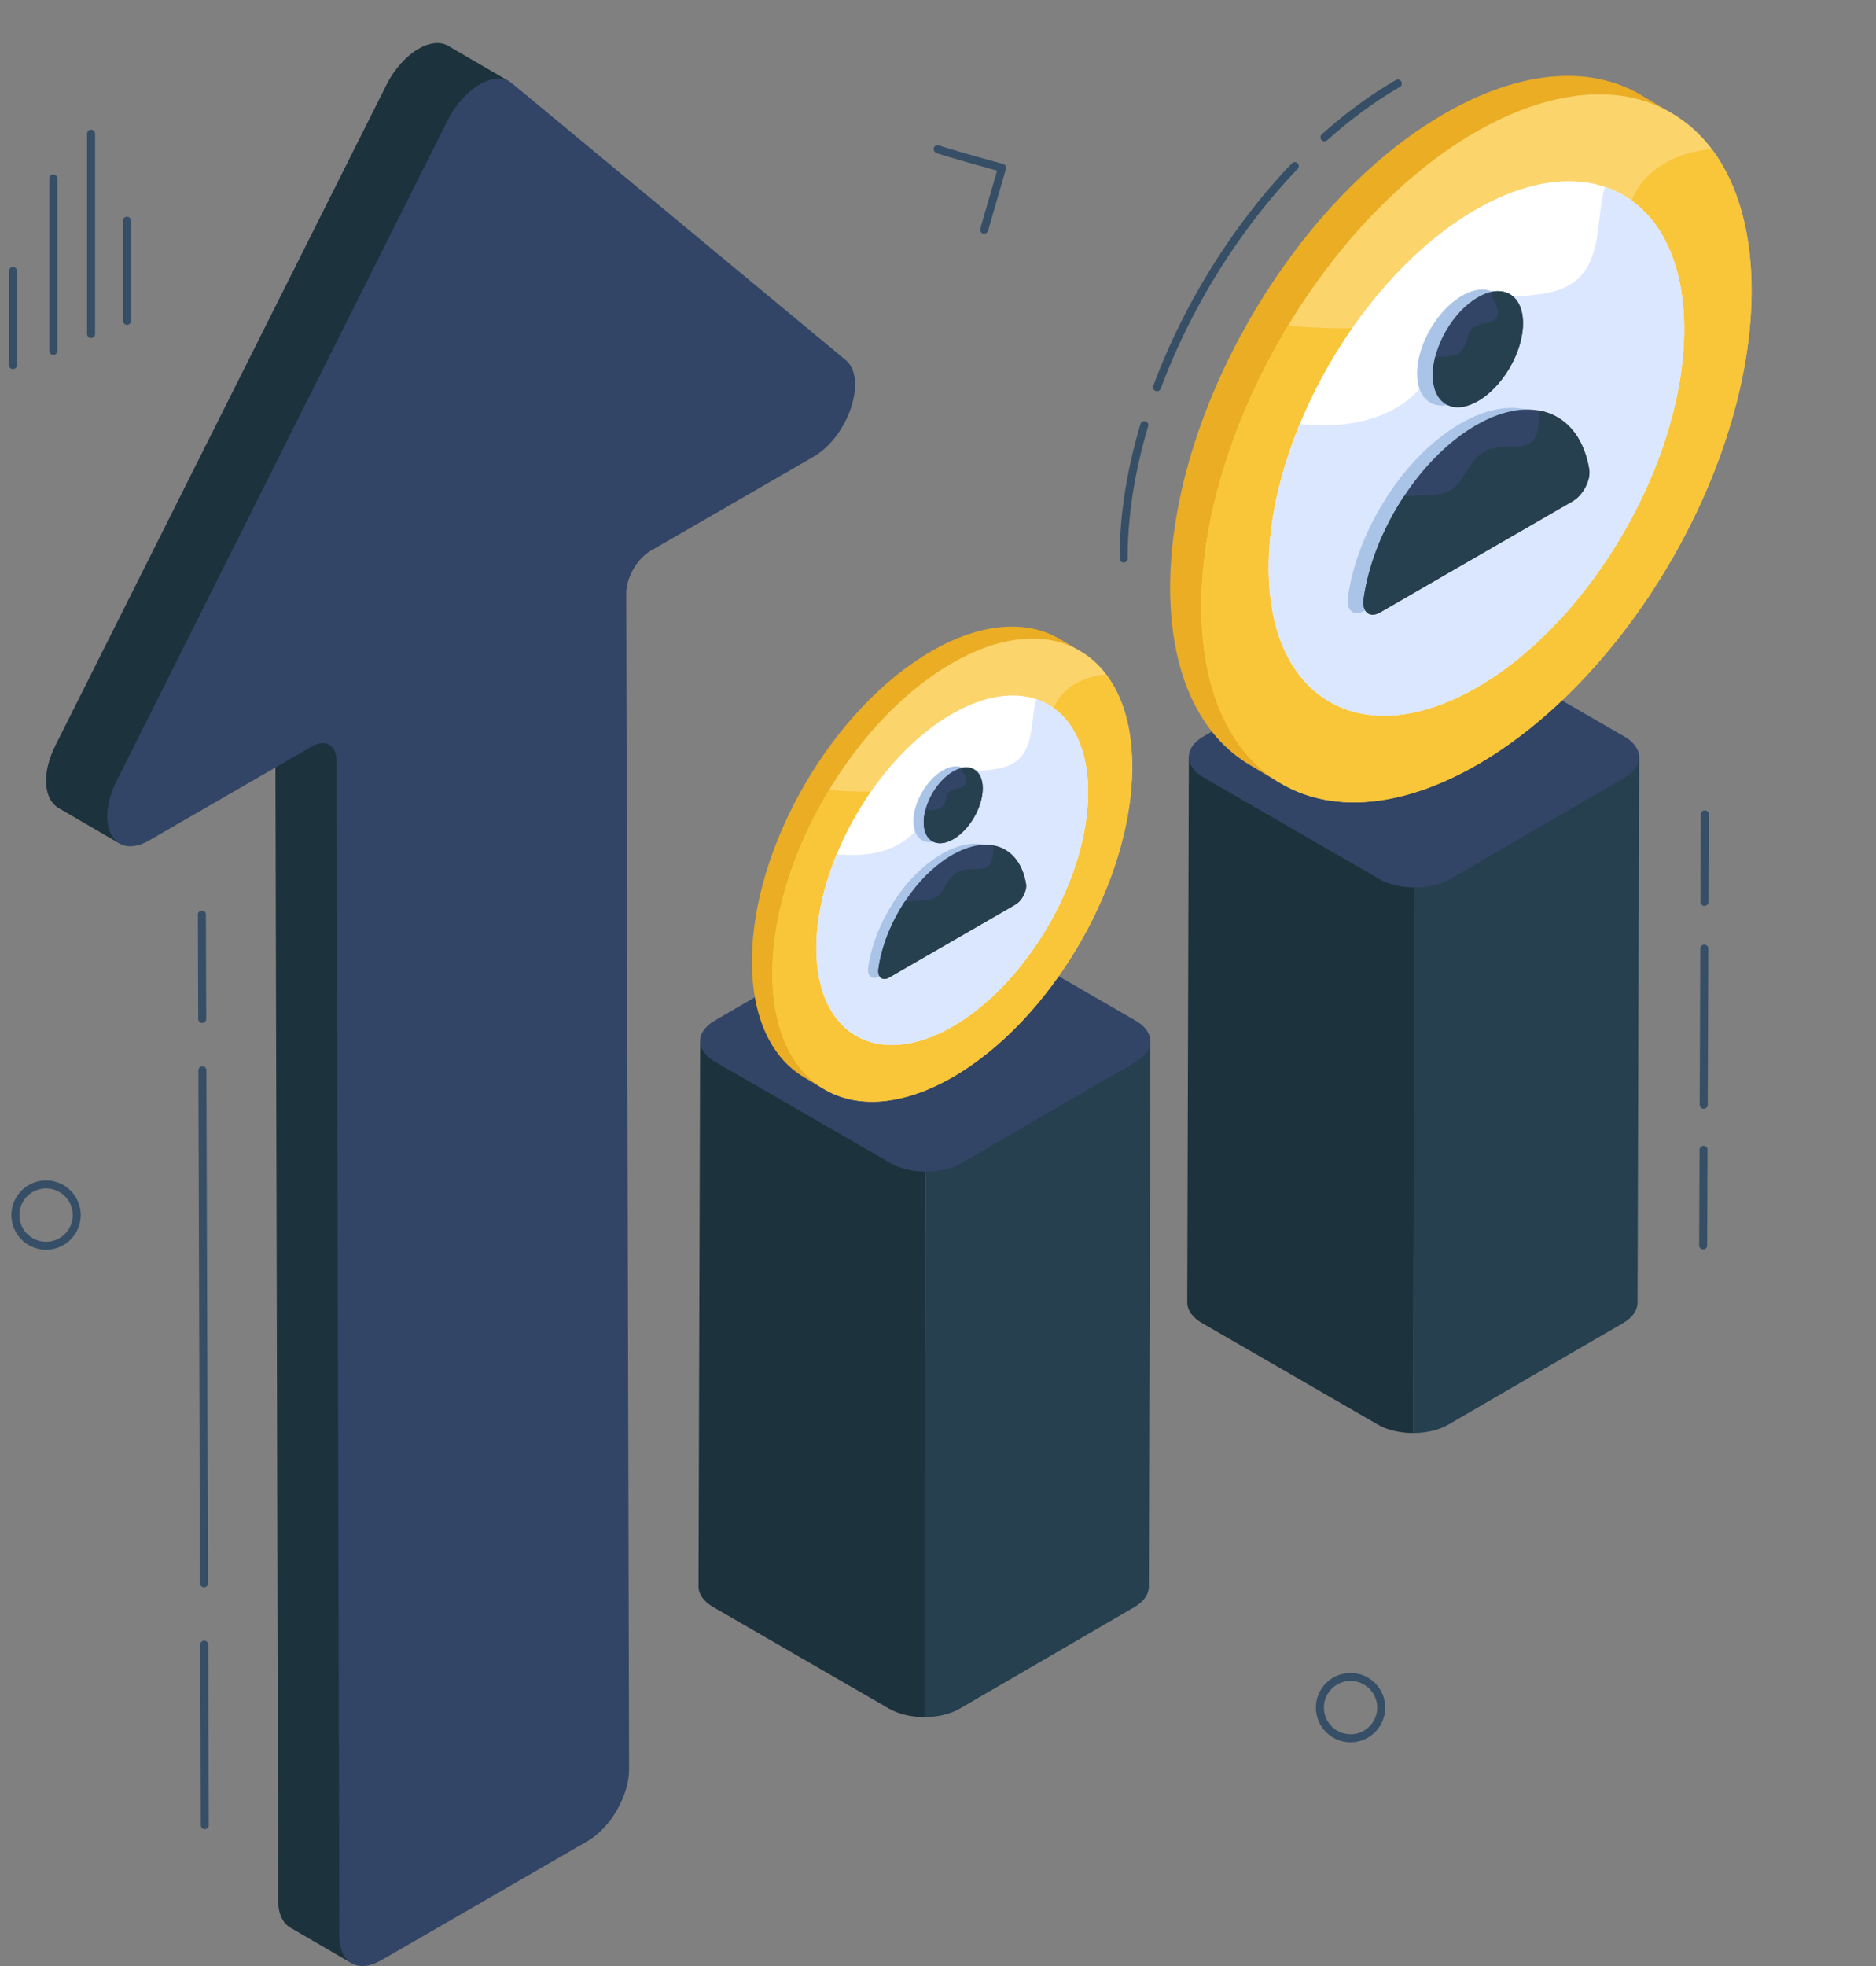 <svg viewBox="0 0 126 132" width="126" height="132" fill="none" xmlns="http://www.w3.org/2000/svg"><rect x="0" y="0" width="126" height="132" fill="#808080" stroke="none"/><path d="M90.71 116.978a2.33 2.33 0 0 1-2.328-2.327 2.33 2.33 0 0 1 2.328-2.328 2.33 2.33 0 0 1 2.327 2.328 2.33 2.33 0 0 1-2.327 2.327zm0-4.117c-.987 0-1.79.803-1.79 1.79a1.79 1.79 0 0 0 1.79 1.788 1.79 1.79 0 0 0 1.789-1.788c0-.987-.803-1.79-1.79-1.79zM3.093 83.909A2.33 2.33 0 0 1 .766 81.58a2.33 2.33 0 0 1 2.327-2.328 2.33 2.33 0 0 1 2.329 2.329 2.33 2.33 0 0 1-2.329 2.327zm0-4.117a1.79 1.79 0 0 0-1.789 1.79 1.79 1.79 0 0 0 1.79 1.788c.987 0 1.79-.802 1.79-1.789 0-.987-.803-1.79-1.79-1.79zM8.528 21.811a.27.27 0 0 1-.27-.27v-6.723a.27.27 0 0 1 .54 0v6.724a.27.27 0 0 1-.27.27zM6.117 22.694a.27.27 0 0 1-.27-.27V8.96a.27.27 0 0 1 .539 0v13.465a.27.27 0 0 1-.27.27zM3.58 23.828a.27.27 0 0 1-.268-.269v-11.6a.27.27 0 0 1 .538 0v11.6a.27.27 0 0 1-.27.27zM.869 24.781a.27.27 0 0 1-.27-.269V18.18a.27.27 0 0 1 .539 0v6.332a.27.27 0 0 1-.27.27zM66.1 15.692a.269.269 0 0 1-.259-.344l1.128-3.893c-.867-.239-3.567-.987-4.086-1.19a.27.27 0 0 1-.152-.349.264.264 0 0 1 .35-.152c.578.227 4.257 1.234 4.294 1.244a.27.27 0 0 1 .188.335l-1.205 4.154a.27.27 0 0 1-.258.195zM88.957 9.489a.27.27 0 0 1-.18-.47c1.61-1.443 3.287-2.67 4.98-3.648a.269.269 0 0 1 .268.466c-1.66.96-3.305 2.165-4.888 3.583a.267.267 0 0 1-.18.069zM77.709 26.268a.27.27 0 0 1-.252-.363c2.047-5.5 5.353-10.806 9.31-14.938a.268.268 0 1 1 .389.372c-3.908 4.08-7.173 9.32-9.195 14.753a.27.27 0 0 1-.252.176zM75.47 37.772a.27.27 0 0 1-.269-.269c-.008-2.848.463-5.89 1.399-9.039a.268.268 0 1 1 .515.154c-.92 3.099-1.383 6.088-1.375 8.884a.27.27 0 0 1-.268.27h-.001z" fill="#364F66"/><path d="M89.477 49.63c-.662-.384-9.63 1.691-9.63 1.189l-.106 36.624c0 .502.33 1.005.998 1.389l11.795 6.81c.663.384 1.532.574 2.398.572l.065-43.01-5.52-3.574z" fill="#1C323D"/><path d="m98.345 49.187.295 4.877c-1.312.763-.997.763-2.315 0l-1.328-.86-.065 43.01c.854-.003 1.706-.193 2.354-.572l11.724-6.81c.65-.379.975-.875.975-1.372l.106-36.624c-4.007-2.287-14.315-4.264-11.746-1.65z" fill="#26404F"/><path d="M109.099 49.451c1.318.76 1.325 1.994.012 2.757l-11.719 6.81c-1.308.76-3.438.76-4.755 0l-11.796-6.81c-1.32-.762-1.328-1.996-.02-2.756l11.72-6.81c1.312-.763 3.441-.763 4.763 0l11.795 6.81z" fill="#324566"/><path d="m26.134 122.562-.274-75.563c-.001-.521-.185-.889-.483-1.062l-7.368 1.683c.298.172.482.54.484 1.061l.193 78.948c.002.881.314 1.502.817 1.794l4.107 2.387c3.23-1.5 6.47-9.643 2.524-9.248z" fill="#1C323D"/><path d="M30.098 3.078c-.546-.317-1.267-.218-1.986.197-.804.465-1.608 1.325-2.166 2.44L3.724 50.044c-.98 1.95-.746 3.654.2 4.203l4.107 2.387c1.802-.956 19.864-11.206 16.144-12.459l10.638-22.612c.559-1.114 6.359 1.922 7.163 1.457.72-.416-8.318-17.873-7.772-17.556l-4.107-2.387z" fill="#1C323D"/><path d="M32.22 5.662c.804-.464 1.61-.533 2.172-.066l22.4 18.57c1.494 1.24.205 5.138-2.157 6.502l-10.92 6.305c-.917.529-1.659 1.813-1.656 2.86l.193 78.948c.005 1.775-1.242 3.94-2.79 4.834l-13.86 8.002c-1.544.892-2.804.174-2.81-1.601L22.6 51.069c-.003-1.048-.745-1.476-1.661-.947l-10.925 6.307c-2.358 1.362-3.67-1.034-2.182-3.997L30.053 8.101c.558-1.114 1.361-1.974 2.166-2.439z" fill="#324566"/><path d="M56.652 68.706c-.662-.385-9.63 1.69-9.63 1.188l-.107 36.624c0 .502.331 1.005 1 1.389l11.793 6.811c.664.384 1.533.573 2.399.571l.065-43.01-5.52-3.573z" fill="#1C323D"/><path d="m65.52 68.262.295 4.877c-1.312.763-.997.763-2.315 0l-1.328-.86-.065 43.01c.854-.003 1.705-.193 2.354-.571l11.723-6.811c.65-.378.976-.875.976-1.372l.106-36.623c-4.007-2.288-14.315-4.265-11.747-1.65z" fill="#26404F"/><path d="M76.274 68.527c1.317.76 1.324 1.994.012 2.757l-11.719 6.81c-1.309.76-3.438.76-4.755 0l-11.796-6.81c-1.32-.763-1.328-1.996-.02-2.757l11.72-6.81c1.312-.763 3.441-.763 4.763 0l11.795 6.81z" fill="#324566"/><path d="M112.248 7.59c-3.359-1.95-4.536 16.973-9.668 19.935-10.205 5.894-9.786-.588-9.751 11.14.017 5.825-10.072 12.035-6.756 13.964l-2.091-1.245c-3.316-1.929-5.374-6.028-5.391-11.853-.035-11.723 8.215-26.009 18.42-31.898 5.137-2.967 9.787-3.242 13.15-1.288l2.087 1.246z" fill="#EAAD24"/><path d="M112.212 37.683c7.229-12.437 7.248-25.914.044-30.102-7.205-4.187-18.905 2.501-26.134 14.94-7.228 12.437-7.248 25.914-.044 30.101 7.205 4.187 18.905-2.5 26.134-14.939z" fill="#FBD46C"/><path d="M117.639 19.441c.037 11.729-8.212 26.012-18.42 31.903-10.203 5.89-18.505 1.16-18.538-10.565-.016-6.12 2.226-12.945 5.826-18.902 3.55.246 7.068.48 9.968-1.378 2.053-1.317 3.588-3.596 5.974-4.094 2.263-.473 5.241.58 6.513-1.345.341-.518.448-1.148.683-1.72.699-1.727 2.485-2.822 4.311-3.184.309-.061.642-.115.988-.16 1.699 2.23 2.682 5.426 2.695 9.445z" fill="#F9C539"/><path d="M99.115 14.076c7.695-4.443 13.976-.863 14.001 7.98.025 8.84-6.216 19.648-13.91 24.09-7.695 4.443-13.975.864-14-7.977-.025-8.842 6.215-19.65 13.909-24.093z" fill="#fff"/><path d="M113.115 22.056c.026 8.84-6.214 19.647-13.91 24.09-7.693 4.443-13.974.864-13.998-7.977-.01-3.106.756-6.457 2.085-9.688a18.77 18.77 0 0 0 2.015.069c2.644-.067 5.52-1.1 6.707-3.462.64-1.275.745-2.847 1.724-3.885 2.018-2.14 6.092-.497 8.247-2.496 1.594-1.477 1.231-4.061 1.802-6.16 3.232 1.08 5.315 4.423 5.328 9.509z" fill="#DBE7FE"/><path d="M98.196 19.855c1.672-.966 3.033-.19 3.039 1.73.005 1.923-1.347 4.265-3.02 5.231-1.672.966-3.033.19-3.038-1.733-.006-1.92 1.346-4.262 3.019-5.228zM98.08 28.44c3.805-2.195 6.973-.844 7.602 2.969.117.715-.42 1.735-1.111 2.134l-12.93 7.466c-.707.407-1.233-.025-1.114-.895.62-4.512 3.762-9.484 7.554-11.673z" fill="#AAC4E8"/><path d="M99.252 19.963c1.673-.966 3.034-.19 3.039 1.73.006 1.923-1.346 4.265-3.019 5.23-1.672.967-3.033.19-3.039-1.732-.005-1.92 1.347-4.263 3.02-5.228z" fill="#324566"/><path d="M102.292 21.693c.005 1.924-1.348 4.264-3.02 5.23-1.673.966-3.033.191-3.039-1.733a4.848 4.848 0 0 1 .165-1.236c.676.011 1.445.04 1.846-.49.328-.433.27-1.104.684-1.454.465-.395 1.34-.2 1.618-.743.27-.525-.338-1.086-.416-1.663 1.246-.287 2.158.519 2.162 2.089z" fill="#26404F"/><path d="M99.138 28.548c3.803-2.196 6.972-.845 7.601 2.968.117.716-.42 1.736-1.111 2.135l-12.931 7.465c-.706.408-1.232-.024-1.113-.894.62-4.512 3.762-9.485 7.554-11.674z" fill="#324566"/><path d="m105.628 33.65-12.931 7.466c-.706.408-1.233-.024-1.112-.893.319-2.326 1.308-4.775 2.712-6.902l1.647-.088c.491-.026 1-.057 1.431-.292.947-.516 1.194-1.81 2.055-2.46.599-.45 1.4-.519 2.15-.51.375.004.771.02 1.098-.165.522-.294.673-.97.689-1.57.006-.222.004-.45.011-.674 1.741.317 2.99 1.709 3.361 3.953.118.718-.42 1.737-1.111 2.136z" fill="#26404F"/><path d="M72.514 43.7c-2.197-1.275-2.966 11.1-6.323 13.037-6.674 3.855-6.4-.384-6.377 7.286.011 3.81-6.587 7.871-4.419 9.133l-1.367-.815c-2.169-1.261-3.515-3.942-3.526-7.752-.023-7.667 5.373-17.01 12.047-20.862 3.36-1.94 6.4-2.12 8.6-.842l1.365.815z" fill="#EAAD24"/><path d="M72.494 63.38c4.728-8.135 4.741-16.95.03-19.688-4.713-2.738-12.365 1.636-17.093 9.77-4.728 8.135-4.74 16.95-.028 19.688 4.711 2.738 12.364-1.636 17.091-9.77z" fill="#FBD46C"/><path d="M76.04 51.451c.024 7.67-5.37 17.012-12.047 20.865-6.672 3.852-12.102.758-12.124-6.91-.01-4.003 1.456-8.467 3.81-12.363 2.322.162 4.623.315 6.52-.9 1.343-.862 2.346-2.352 3.907-2.678 1.48-.31 3.428.38 4.259-.88.223-.339.293-.75.447-1.124.457-1.13 1.625-1.846 2.82-2.083.201-.04.42-.075.645-.105 1.112 1.459 1.755 3.55 1.763 6.178z" fill="#F9C539"/><path d="M63.925 47.942c5.033-2.906 9.14-.565 9.157 5.219.017 5.782-4.065 12.85-9.098 15.756-5.032 2.905-9.14.564-9.156-5.218-.016-5.783 4.065-12.852 9.097-15.757z" fill="#fff"/><path d="M73.082 53.16c.017 5.783-4.065 12.85-9.097 15.756-5.032 2.906-9.14.565-9.156-5.217-.006-2.031.495-4.223 1.364-6.336.439.037.878.056 1.317.045 1.73-.044 3.611-.719 4.387-2.264.418-.834.488-1.862 1.128-2.54 1.32-1.401 3.984-.326 5.394-1.634 1.042-.966.805-2.655 1.178-4.028 2.114.706 3.476 2.893 3.485 6.219z" fill="#DBE7FE"/><path d="M63.324 51.721c1.094-.631 1.984-.124 1.987 1.132.004 1.258-.88 2.79-1.974 3.421-1.094.631-1.984.124-1.988-1.134-.003-1.255.88-2.787 1.975-3.419zM63.249 57.337c2.487-1.437 4.56-.553 4.97 1.94.078.469-.273 1.136-.725 1.397l-8.458 4.883c-.461.266-.805-.017-.727-.585.405-2.951 2.46-6.203 4.94-7.635z" fill="#AAC4E8"/><path d="M64.015 51.792c1.094-.631 1.984-.124 1.988 1.132.003 1.258-.881 2.79-1.975 3.42-1.094.633-1.984.125-1.988-1.133-.003-1.256.881-2.787 1.975-3.419z" fill="#324566"/><path d="M66.003 52.924c.003 1.258-.882 2.789-1.975 3.42-1.094.632-1.984.125-1.988-1.133-.001-.26.037-.535.108-.809.442.008.946.026 1.207-.32.215-.283.177-.722.448-.95.304-.259.876-.132 1.058-.487.177-.343-.22-.71-.272-1.087.815-.188 1.411.339 1.414 1.366z" fill="#26404F"/><path d="M63.94 57.407c2.488-1.436 4.56-.553 4.971 1.941.077.468-.274 1.135-.726 1.396l-8.457 4.883c-.462.267-.806-.016-.728-.585.406-2.951 2.46-6.203 4.94-7.635z" fill="#324566"/><path d="m68.185 60.744-8.458 4.883c-.461.266-.806-.016-.727-.584.209-1.522.856-3.123 1.773-4.515.36-.019.72-.037 1.078-.057.321-.017.653-.037.936-.191.62-.337.78-1.183 1.344-1.609.392-.294.915-.339 1.406-.333.245.002.504.012.718-.108.342-.193.44-.635.45-1.027.004-.145.003-.294.008-.44 1.138.206 1.955 1.117 2.198 2.585.077.469-.274 1.136-.726 1.396z" fill="#26404F"/><path d="M13.752 122.813a.27.27 0 0 1-.269-.269l-.038-12.119a.27.27 0 0 1 .268-.27h.002a.27.27 0 0 1 .269.268l.038 12.12c0 .149-.12.27-.268.27h-.002zM13.701 106.576a.27.27 0 0 1-.269-.269l-.109-34.448c0-.148.12-.269.268-.27h.001a.27.27 0 0 1 .27.269l.109 34.448a.27.27 0 0 1-.268.27H13.7zM13.582 68.683a.27.27 0 0 1-.27-.268l-.022-7.011c0-.149.12-.27.268-.27h.002a.27.27 0 0 1 .269.269l.022 7.01a.27.27 0 0 1-.268.27h-.001zM114.478 60.822h-.001a.27.27 0 0 1-.268-.27l.021-5.877a.27.27 0 0 1 .269-.269h.001a.27.27 0 0 1 .268.27l-.021 5.877a.27.27 0 0 1-.269.27zM114.428 74.44h-.001a.269.269 0 0 1-.268-.27l.038-10.48a.27.27 0 0 1 .269-.268h.001c.149 0 .268.121.268.27l-.038 10.478a.27.27 0 0 1-.269.27zM114.392 83.89h-.001a.27.27 0 0 1-.268-.27l.024-6.425a.27.27 0 0 1 .269-.268h.001a.27.27 0 0 1 .268.27l-.023 6.425a.27.27 0 0 1-.27.268z" fill="#364F66"/></svg>